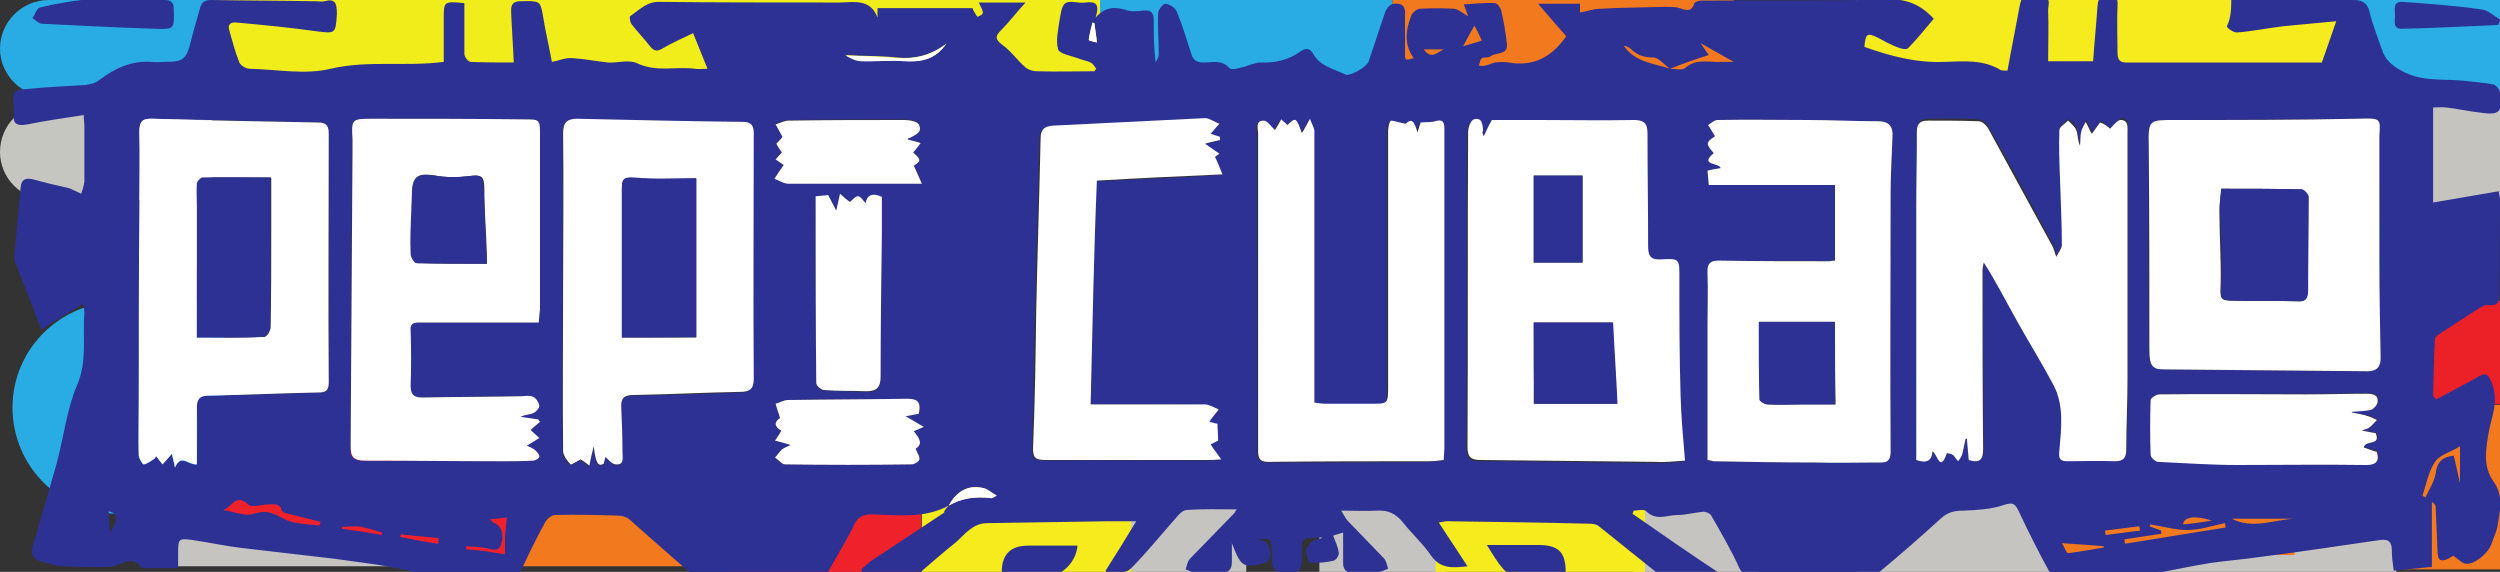<?xml version="1.0" encoding="utf-8"?>
<!-- Generator: Adobe Illustrator 24.1.2, SVG Export Plug-In . SVG Version: 6.00 Build 0)  -->
<svg version="1.1" id="Layer_1" xmlns="http://www.w3.org/2000/svg" xmlns:xlink="http://www.w3.org/1999/xlink" x="0px" y="0px"
	 viewBox="0 0 400 91.5" style="enable-background:new 0 0 400 91.5;" xml:space="preserve">
<rect x="0" y="0" width="400" height="91.5" fill="#333333" stroke="none"/>
<style type="text/css">
	.st0{fill:#F1ED1B;}
	.st1{fill:#29ABE3;}
	.st2{fill:#C5C6BF;}
	.st3{fill:#F2791E;}
	.st4{fill:#F5EB1D;}
	.st5{fill:#C5C4C0;}
	.st6{fill:#EF222C;}
	.st7{fill:#2AAEE4;}
	.st8{fill:#C5C4BE;}
	.st9{fill:#EC2128;}
	.st10{fill:#2D3194;}
	.st11{fill:#FFFFFF;}
</style>
<rect x="33.9" class="st0" width="83.2" height="12.9"/>
<rect x="96.7" class="st0" width="80" height="12.2"/>
<rect x="176" class="st1" width="46.8" height="12.2"/>
<path class="st1" d="M33.9,15.5H7.8C3.5,15.5,0,12,0,7.8v0C0,3.5,3.5,0,7.8,0l26.1,0V15.5z"/>
<path class="st2" d="M33.9,32H7.8C3.5,32,0,28.6,0,24.3v0c0-4.3,3.5-7.8,7.8-7.8h26.1V32z"/>
<path class="st1" d="M35.9,82.2H19C9.6,82.2,2,74.6,2,65.2v0C2,55.9,9.6,48.3,19,48.3h16.9V82.2z"/>
<rect x="222.8" class="st3" width="54.6" height="12.2"/>
<rect x="297" class="st4" width="79.6" height="12.2"/>
<rect x="297" y="77.9" class="st5" width="31.1" height="14"/>
<rect x="261.4" y="77.9" class="st5" width="20.1" height="14"/>
<rect x="179.3" y="77.9" class="st5" width="20.1" height="14"/>
<rect x="26.5" y="76.6" class="st5" width="40.6" height="14"/>
<rect x="81.1" y="76.6" class="st3" width="40.6" height="14"/>
<rect x="117" y="77.9" class="st6" width="30.4" height="14"/>
<rect x="35.7" y="73" transform="matrix(0.986 0.165 -0.165 0.986 13.969 -8.762)" class="st6" width="48.3" height="14"/>
<rect x="211.1" y="77.9" class="st5" width="20.1" height="14"/>
<rect x="229.7" y="77.9" class="st4" width="33.5" height="14"/>
<rect x="147.5" y="77.9" class="st4" width="33.5" height="14"/>
<rect x="345.1" y="85.6" class="st5" width="38.3" height="6.3"/>
<rect x="376.6" class="st7" width="23.4" height="14.8"/>
<rect x="383.4" y="16" class="st8" width="16.6" height="16.6"/>
<rect x="383.4" y="48.1" class="st9" width="16.6" height="16.6"/>
<rect x="383.4" y="64.8" class="st3" width="16.6" height="26.3"/>
<rect x="328.8" y="82.5" class="st3" width="38.3" height="6.3"/>
<g>
	<path class="st10" d="M151.8,80.9c-3.9,2.1-8.1,1.5-12.2,1.4c-1.4,0-2.3,0.3-2.9,1.6c-1.3,2.7-2.9,5.2-4.5,8.1
		c-6.7,0-13.7,0-20.7,0c-0.4,0-0.8-0.2-1.1-0.4c-3.3-2.8-6.5-5.7-9.7-8.5c-0.5-0.4-1.2-0.6-1.8-0.6c-3.4-0.1-6.7-0.2-10.1-0.1
		c-0.5,0-1.3,0.6-1.6,1.2c-1.3,2.4-2.5,4.8-3.6,7.2c-0.4,0.9-0.9,1.3-1.9,1.2c-2.8-0.1-5.7-0.2-8.5,0c-4.6,0.4-8.8-1.1-13.2-1.7
		c-2.2-0.3-4.3-0.6-6.5-0.9c-4.9-0.6-9.7-1.1-14.6-1.7c-2.7-0.3-5.4-0.9-8.1-1.3c-2.2-0.3-2.3-0.2-2.3,2c0,0.8,0,1.7,0,2.5
		c-1.9,0-3.6,0-5.2,0c-0.2,0-0.6,0-0.7-0.1c-1.6-2.2-3.4-0.2-5-0.1c-2.6,0.1-5.2,0-7.9-0.1c-0.6,0-1.2-0.3-1.8-0.4
		c-2.9-0.6-3.3-1.3-2.3-4.1c0-0.1,0.1-0.1,0.1-0.2c1.1-4,2.3-7.9,3.4-11.9c1.1-4.1,1.6-8.5,3.2-12.3c1.7-3.9,0.9-7.8,1.2-11.7
		c0-0.3-0.1-0.7-0.2-1.4c-2.4,1.5-4.6,2.8-6.7,4.1c-1.4-3.6-2.7-7-4-10.3c-0.2-0.4-0.3-1-0.3-1.4c0.3-3.7,0.7-7.3,1-11
		c0.1-1.3,0.8-1.6,2-1.3c1.8,0.5,3.5,0.9,5.3,1.3c0.3,0.1,0.6,0.1,0.9,0.3c0.5,0.2,1,0.5,1.5,0.7c0.2-0.6,0.4-1.2,0.5-1.9
		c0-2.9,0-5.9,0-8.8c0-0.6-0.1-1.2-0.1-1.9c-3.1,0.5-6.1,0.9-9,1.5c-1.6,0.3-2.4,0-2.2-1.7c0-0.3,0-0.6,0-0.9
		C2,14.5,2,14.4,4.8,14.2c2.9-0.3,5.9-0.4,8.8-0.6c0.8-0.1,1.7-0.3,2.3-0.8c2.5-1.9,5.1-3.1,8.3-2.9c0.8,0.1,1.6,0,2.4,0
		c2.6,0,3.2-0.4,3.9-3.1C30.9,5,31.5,3.2,32,1.3C32.3,0.2,32.9,0,33.9,0C39.5,0.1,45,0.1,50.6,0.2c0.4,0,0.9,0.1,1.3,0
		c1.8-0.5,2,0.4,2,2c-0.2,3.2-0.2,3.2-3.3,2.8c-4.2-0.6-8.5-1-12.8-1.4c-1-0.1-1.4,0.4-1.1,1.3c0.5,1.7,0.9,3.4,1.6,5.1
		c0.2,0.5,1.1,1,1.6,1c4.4,0.1,8.9,1,13,0c6-1.4,12-0.3,18.1-1.1c0-2.3,0-4.6,0-6.9c0-2.8,0-2.8,3.3-2.5c0,2.7,0,5.4,0,8.1
		c0,0.5,0.6,1.3,1,1.3c2.2,0.1,4.5,0.1,6.9,0.1c-0.1-2.6-0.3-5.1-0.4-7.5c0-1-0.3-2.2,1.3-2.3c3.3-0.1,3.3,0,3.7,1.9
		c0.4,2.6,1,5.1,1.5,7.8c1.2-0.2,2.2-0.7,3.2-0.6c1.9,0.1,3.9,0.5,5.8,0.7c1.5,0.1,3.3-0.5,4.6,0.1c3.1,1.5,6.2,0.5,9.3,0.9
		c0.5,0.1,1.1,0,2,0c-0.8-2-1.5-3.7-2.3-5.7c-1.6,0.8-3.3,1.5-4.8,2.4c-0.8,0.5-1.4,0.6-2.1-0.3c-1-1.3-2.1-2.4-3-3.6
		c-0.2-0.3-0.3-1.1-0.2-1.2c1.5-1,2.7-2.4,4.8-2.3c8.7,0.1,17.4,0.1,26.1,0.1c1,0,2,0,2.9,0c2.3-0.1,4.7-0.5,5.8,2.4
		c0-0.5,0-1,0-1.5c5.1,0,10.1,0,15.2,0c0.1,0.3,0.4,0.9,0.8,1.4c1.1-0.5,1.1-0.5,0.2-2.3c2.4,0,4.7,0,7.5,0
		c-1.5,1.6-2.6,3.1-3.9,4.4c-1,1-1,1.5,0.2,2.4c1.4,1,2.4,2.5,3.7,3.6c0.5,0.4,1.2,0.6,1.8,0.6c3.1,0.1,6.1,0,9.2,0
		c0.1-0.1,0.2-0.3,0.3-0.4c-0.3-0.4-0.5-0.8-0.9-1c-0.6-0.3-1.4-0.4-2.1-0.7c-1.1-0.4-2.9-0.7-3.1-1.4c-0.4-1.4,0-3,0.2-4.5
		c0.2-1,0.3-2.5,1-2.9c0.8-0.5,2.1,0.1,3.2-0.1c1.6-0.2,2.3,0.2,1.6,2.4c1.6-1.8,3.2-1.7,4.9-1.2c0.8,0.3,1.8,0.2,2.7,0.1
		c1.3-0.2,1.7,0.4,1.7,1.5c0,2.2,0,4.4,0.3,6.8c0.2-0.4,0.5-0.9,0.5-1.3c0-2.2-0.2-4.4-0.1-6.6c0-0.6,0.9-1.6,1.2-1.5
		c0.7,0.1,1.6,0.7,1.8,1.3c0.9,2.2,1.6,4.5,2.3,6.7c0.3,1.1,1,1.4,2,1.4c1.4,0,2.9-0.5,4.1,0.9c0.3,0.3,1.3,0.1,1.9-0.1
		c1-0.2,2.1-0.8,3.1-0.8c2.3,0.1,4.4-0.4,6.3-1.7c0.9-0.7,1.6-0.6,2.1,0.3c1.1,2,3.3,2.4,5.1,3.3c0.8,0.4,3.5-1.2,3.8-2.1
		c0.8-2.5,1.7-5,2.5-7.5c0.4-1.2,1-1.9,2.2-1.7c1.3,0.2,1.1,1.3,1.1,2.2c0,1.9,0,3.8,0,5.7c0,1.2,0,1.2,1.4,0.8
		c-1.6-2.2-1.3-4.5-0.4-6.8c0.2-0.5,0.9-1.1,1.4-1.1c1.8-0.1,3.7-0.1,5.5,0c0.7,0.1,1.3,0.7,2.2,1.2c-0.2-0.6-0.4-1.1-0.7-1.9
		c1.8-0.1,3.4-0.3,5-0.2c0.3,0,0.9,0.7,1,1.2c0.4,1.7,0.7,3.5,0.9,5.3c0.2,1.9-1.7,1.3-2.6,2c-0.3,0.3-1,0.1-1.4,0.3
		c-0.3,0.2-0.3,0.8-0.5,1.2c0.3,0,0.7,0.1,1,0c0.6-0.1,1.1-0.4,1.6-0.5c0.7-0.1,1.5-0.1,2.2,0c4,0.7,6.9-0.9,9.2-4.2
		c-1.4-1.6-2.8-3.2-4.5-5.2c2.5,0,4.5,0,6.7,0c0,0.5,0,1.2,0,1.4c1.2-0.2,2.2-0.6,3.2-0.6c3.5-0.2,7-0.2,10.4-0.3c0.7,0,1.4,0,2,0.1
		c1.1,0.3,2.2,1,2.7-0.7c0.1-0.2,0.7-0.4,1.1-0.4c9.9-0.1,19.9,0.1,29.8-0.2c3-0.1,5.3,0.8,7.4,3.1c-1.3,1.5-2.6,3.2-4.1,4.7
		c-0.3,0.3-1.1,0.1-1.6-0.1c-1.1-0.4-2.2-1-3.3-1.6c-1.7-0.8-1.9-0.6-2.1,1.5c4.2,1.5,8.4,2.6,12.9,2.4c3-0.1,6.1-0.4,8.9,1.3
		c0.2,0.1,0.6,0.1,1.1,0.1c0.6-3.4,1.3-6.8,1.9-10.1c0.4-2,0.5-2,3.5-1.8c1.7,0.1,1.1,1.4,1.1,2.2c0.1,2.7,0,5.4,0,8.2
		c2.5,0,4.8,0,7.2,0c0.2-3,0.5-5.9,0.7-8.8c0.1-1.2,0.4-1.8,1.7-1.8c1.2,0,1.6,0.5,1.5,1.7c-0.1,2.5,0,5,0,7.5
		c0,0.9,0.2,1.6,1.3,1.6c10.5,0,21,0,31.4,0c0.8-2.3,1.5-4.3,2.3-6.6c-3,0.3-5.7,0.5-8.5,0.8c-2.5,0.3-4.9,0.8-7.4,1
		c-0.5,0-1.5-0.6-1.6-1C357,2.8,357,1.2,357,0c6.6,0,13,0,19.4,0c1.4,0,2.3,0.3,2.7,1.8c0.5,2.1,1.3,4.1,2,6.1
		c0.5,1.6,1.5,2.5,3.1,3.4c3.2,1.8,6.5,1.3,9.8,1.6c1.6,0.2,3.3,0.3,4.9,0.6c0.4,0.1,0.9,0.6,1,1c0.6,3.5,0.1,4-3.2,3.5
		c-1.8-0.2-3.5-0.6-5.3-0.8c-0.7-0.1-1.5,0-2.1,0c0,5.1,0,10,0,15.2c3.6-0.6,6.9-1.2,10.5-1.8c0,0.3,0.2,0.8,0.2,1.4
		c0,5-0.1,10.1-0.1,15.1c0,1.2-0.2,1.9-1.7,1.7c-0.5-0.1-1,0.2-1.5,0.5c-2.1,1.3-4.1,2.7-6.2,4c-0.3,0.2-0.9,0.6-0.9,0.9
		c-0.2,3-0.2,6.1-0.3,9.1c0,0.1,0.2,0.3,0.5,0.6c2.2-1.2,4.4-2.3,6.5-3.5c1.2-0.7,1.7-0.9,2.4,0.9c1.2,3.1-0.2,5.7-0.6,8.4
		c-0.4,2.6-0.8,5,0.9,7.4c1.6,2.2,1,4.7,0.6,7.1c-0.2,1-0.7,2-1,2.9c-0.5,1.4-2.6,3.2-4,3.1c-0.6,0-1.2-0.7-2.1-1.3
		c0,0-0.3,0.2-0.6,0.4c-1.4,0.7-1.9,0.4-1.9-1.2c-0.1-2.3-0.2-4.6-0.3-7c0-0.3-0.2-0.5-0.6-0.8c0,3.4,0,6.9,0,10.4
		c-2,0.2-3.8,0.4-6.1,0.6c-0.1-0.8-0.3-1.9-0.3-3.1c0-1.4-0.4-2-1.9-1.8c-6.3,0.9-12.7,1.9-19.1,2.7c-2.7,0.4-5.5,0.6-8.2,1
		c-3.1,0.5-6.1,1.2-9.2,1.7c-2.5,0.3-5.1,0.4-7.7,0.5c-2.4,0.1-4.8,0.1-7.2,0c-0.6,0-1.3-0.5-1.6-1c-1.7-3.1-3.3-6.3-4.8-9.5
		c-0.6-1.2-0.9-1.5-2.4-1c-2,0.7-4.3,0.8-6.4,0.9c-1.4,0-2.5,0.2-3.6,1.2c-3.3,3-6.6,5.9-10,8.7c-0.5,0.4-1.4,0.6-2,0.6
		c-6,0-12,0-18,0c-1,0-1.7-0.1-2.3-1.3c-1.3-2.9-2.9-5.6-4.5-8.4c-0.2-0.4-1-0.7-1.4-0.6c-1.3,0.1-2.7,0.5-4,0.5c-1.7,0-3.4,1-5-0.6
		c-0.4-0.4-1.3-0.1-2-0.1c-0.1,0.2-0.1,0.3-0.2,0.5c4.6,3.2,9.2,6.4,13.9,9.5c-0.1,0.2-0.2,0.3-0.3,0.5c-2.8,0-5.6,0.1-8.4-0.1
		c-0.7,0-1.5-0.6-2.1-1.1c-2.9-2.3-5.7-4.6-8.6-6.9c-0.3-0.2-0.8-0.3-1.2-0.3c-7.7-0.2-15.3-0.3-23-0.4c-0.3,0-0.6,0.1-1.3,0.2
		c1.6,2.4,3,4.6,4.6,7c-2.5,0.3-4.4,0.4-5.9-1.8c-1.3-1.9-3.1-3.5-4.5-5.3c-1.1-1.3-2.3-1.9-4-1.8c-1.8,0.1-3.5,0-5.8,0
		c0.5,0.8,0.7,1.3,1.1,1.7c1.9,2,3.8,3.9,5.7,5.9c0.4,0.4,0.5,1.1,0.7,1.7c-0.5,0.2-1.1,0.5-1.6,0.5c-1.3,0.1-2.7,0-4,0.1
		c-1.1,0.1-1.6-0.5-1.6-1.5c0-1.5,0-3.1,0-4.9c-0.7,0.2-1.2,0.4-1.6,0.5c0.4,1,0.8,1.9,0.9,2.7c0.1,0.4-0.4,1.2-0.8,1.3
		c-1.2,0.3-2.5,0.4-3.8,0.3c-0.3,0-0.6-1.2-0.6-1.9c0.1-0.6,0.6-1.2,1.1-1.6c0.3-0.3,1-0.1,1.5-0.5c-0.2,0-0.5,0-0.7,0
		c-2.7,0.1-2.7,0.1-2.6,2.8c0,2.7-0.2,2.8-2.8,2.8c-1.4,0-2-0.6-2-2c0-0.4,0-0.9,0-1.3c-0.1-2.2-0.1-2.2-2.6-2
		c1.7,0,2.4,0.9,2.3,2.5c-0.1,1.5-1.3,1.4-2.3,1.6c-2.1,0.3-2.5-0.1-3.8-3.5c0,1,0,2,0,3c0,1.2-0.5,1.8-1.8,1.7
		c-1.3-0.1-2.7,0.1-4,0c-0.5,0-1.1-0.3-1.6-0.5c0.2-0.6,0.3-1.3,0.7-1.7c2.3-2.4,4.7-4.8,7-7.2c0.2-0.2,0.3-0.5,0.5-0.7
		c-2.7,0-5.4-0.1-8,0.1c-0.6,0-1.2,0.6-1.6,1.1c-2.5,2.8-4.8,5.7-7.4,8.3c-0.8,0.8-2.5,0.6-3.7,0.9c-0.1-0.2-0.2-0.4-0.3-0.6
		c1.6-2.5,3.2-5.1,4.9-7.9c-1.8,0-3.1,0-4.5,0c-6.4,0.1-12.9,0.2-19.3,0.3c-2.4,0-3.6,1.8-5.1,3.1c-1.9,1.5-3.8,3.2-5.7,4.8
		c-0.1,0.1-0.2,0.1-0.3,0.1c-3,0-5.9,0-8.9,0c-0.1-0.2-0.1-0.4-0.2-0.6c0.5-0.4,1-0.9,1.5-1.3c3.9-2.6,7.9-5.2,11.8-7.8
		C150.9,82,151.3,81.4,151.8,80.9c2.1-1.3,4.4-1.5,6.7-1.2c0.1,0,0.3-0.1,0.9-0.4c-0.9-0.5-1.4-1-2.1-1.2
		C154.8,77.5,153,78.7,151.8,80.9z M267.2,11c-0.9-0.6-1.8-1.8-2.7-1.8c-1.5,0-2.6-0.4-3.6-1.4c-0.3-0.3-0.7-0.4-1.1-0.5
		C261.6,10,264.6,10.1,267.2,11c0.8,0,1.9,0.3,2.4-0.1c1.8-1.6,3.8-0.9,5.7-1c0.6,0,1.1,0,2.1,0c-2-1.1-3.5-2-5.3-3
		c0.6,0.9,1,1.5,1.3,1.9C271.2,9.5,269.2,10.2,267.2,11z M237.4,21.8c-0.2-0.4-0.3-0.6-0.3-0.7c-0.1-1-0.1-2.2-1.5-1.8
		c-0.5,0.1-0.9,1.3-0.9,2c0,16.8,0,33.6-0.1,50.4c0,1.6,0.5,2.1,2.1,2.1c9.4,0,18.8,0.2,28.1,0.3c1.5,0,2.9-0.1,4.6-0.2
		c-0.3-3.5-0.6-6.9-0.7-10.2c-0.2-6.3-0.2-12.6-0.2-19c0-3.1,0.1-3.2-2.9-3c-1.8,0.1-2.1-0.6-2.1-2.2c0-6-0.1-12-0.1-18
		c0-1.6-0.5-2.1-2.2-2.1c-5,0.1-10.1,0-15.1,0c-2.5,0-5,0-7.6,0C238.2,20,237.9,20.8,237.4,21.8z M337.6,20.6
		c-0.3-0.3-0.9-0.8-1.5-1.3c-0.4,0.6-0.9,1.2-1.3,1.8c-0.1-0.1-0.1-0.2-0.2-0.3c-0.3-0.5-0.5-1-0.8-1.6c-0.3,0.5-0.6,1-0.7,1.6
		c-0.2,0.7-0.1,1.5-0.2,2.2c-0.5-0.9-0.4-1.8-0.6-2.5c-0.2-0.6-0.9-1-1.3-1.5c-0.5,0.5-1.4,1-1.4,1.5c-0.1,2.6,0.1,5.2,0.1,7.8
		c0.1,3.5,0.3,7.1,0.3,10.6c0,0.5-0.5,1-0.9,1.9c-0.3-0.9-0.3-1.2-0.5-1.5c-3.4-6.3-6.7-12.5-10.2-18.7c-0.3-0.6-1.1-1.4-1.7-1.5
		c-2.7-0.2-5.4-0.1-8.1-0.1c-1.2,0-1.8,0.4-1.8,1.7c0,4.2-0.1,8.5-0.1,12.7c0,11.2,0,22.3,0,33.5c0,2.2,0,4.4,0,6.4
		c1.7,0.7,2.5,0.2,2.6-1.4c0.8,0.6,1.3,3.5,2.3,0.3c0,0,0.7,0.1,1,0.3c0.3,0.2,0.5,0.6,0.8,1c0.2-0.4,0.5-0.8,0.7-1.3
		c0.2-0.7,0.3-1.5,0.5-2.3c0.1,0,0.1,0,0.2,0c0.1,1.2,0.2,2.3,0.3,3.4c2,0.6,2.3-0.2,2.3-1.8c-0.1-9.5-0.1-19-0.1-28.5
		c0-0.4,0.1-0.9,0.2-1.3c2,3.1,3.7,6.4,5.4,9.5c1.8,3.3,3.9,6.6,5.7,10c1.8,3.4,1.3,7,1,10.6c-0.1,1-0.1,1.7,1.2,1.7
		c2.6,0,5.2,0,7.7,0c1.4,0,1.8-0.6,1.8-1.9c0-3.7,0.2-7.5,0.2-11.2c0-13.1,0-26.2,0-39.4c0-0.9,0.2-2.1-1.1-2.1
		C338.8,19.2,338.3,20,337.6,20.6z M380.7,21.7c0.2-2.9,0.2-2.8-3.8-2.7c-9.6,0.1-19.3,0.2-28.9,0.2c-4.2,0-4.3,0-4.3,4.3
		c0,0.1,0,0.1,0,0.2c0,10.7,0,21.4,0.1,32.2c0,2.4,0.4,3.1,2.2,3.2c10.9,0.1,21.8,0.2,32.7,0.3c1.4,0,2.2-0.5,2.1-2.1
		c-0.1-5.3-0.1-10.7-0.2-16C380.7,35.1,380.7,29,380.7,21.7z M86.2,51.6c0-0.9,0.1-1.5,0.1-2.1c0-9.3,0-18.5,0-27.8
		c0-2.6,0-2.6-2.5-2.6C75.6,19,67.5,19,59.3,19c-3.1,0-3.1,0.1-3,3.3c0,0.6,0,1.2,0,1.8c-0.1,15.8-0.1,31.5-0.3,47.3
		c0,1.7,0.5,2.3,2.3,2.3c7.3,0,14.6,0.1,21.9,0.1c1.7,0,3.3,0,5-0.1c0.4,0,0.9-0.4,1-0.7c0.1-0.3-0.4-0.8-0.7-1
		c-0.3-0.3-0.8-0.4-1.3-0.7c0.8-0.5,1.4-0.9,2-1.2c-0.5-0.5-1-0.9-1.4-1.3c0.4-0.4,1-0.8,1.5-1.3c-0.1-0.1-0.2-0.3-0.3-0.4
		c-0.9-0.1-1.9-0.3-2.8-0.4c0.7-0.4,1.4-0.3,2-0.6c0.4-0.2,1-0.8,1-1.2c0-0.5-0.5-1.2-1-1.4c-0.6-0.2-1.3-0.1-2-0.1
		c-5.3,0-10.6,0.1-15.8,0.2c-1.4,0-1.8-0.5-1.8-1.9c0.1-2.9,0-5.9,0-8.8c0-1.1,0.5-1.3,1.4-1.3c3.3,0,6.6,0,9.9,0
		C80,51.6,83,51.6,86.2,51.6z M273.2,73.6c0.5,0.1,0.7,0.2,0.9,0.2c5.5,0.1,10.9,0.2,16.4,0.2c3.2,0,6.5,0,9.7,0
		c1.1,0,2.3,0.1,2.3-1.7c-0.1-13.9-0.1-27.7,0-41.6c0-2.9,0.3-5.9,0.3-8.8c0-1.5-0.4-2.5-2.3-2.5c-3.7,0.1-7.5-0.1-11.2-0.2
		c-4.8,0-9.7-0.1-14.5,0c-0.5,0-1,0.5-1.5,0.8c0.4,0.6,0.7,1.2,1.1,1.8c-1.4,0.9-1.4,1.1-0.2,2.7c-2.4,2,0.9,1.5,1.1,2.4
		c-0.7,0.1-1.3,0.3-2.1,0.4c0.1,0.8,0.1,1.4,0.2,2.3c6.9,0,13.5,0,20.2,0c0,4.1,0,8.1,0,12.1c-0.4,0-0.7,0.1-1,0.1
		c-5.8,0-11.5,0-17.3-0.1c-1.6,0-2.1,0.5-2.1,2.1c0.1,2.8,0,5.5,0,8.3C273.2,59.2,273.2,66.3,273.2,73.6z M96.9,73.1
		c0.6,0.5,1.1,1.2,1.6,1.3c1.3,0.1,1-1.1,1-1.9c0-2.4-0.1-4.8-0.2-7.2c-0.1-1.4,0.4-1.9,1.9-2c5.7-0.1,11.4-0.3,17.1-0.5
		c1.5,0,2.2-0.4,2.2-2.1c0-13.1,0-26.2,0-39.3c0-1.2-0.5-1.8-1.7-1.8c-8.8-0.2-17.6-0.4-26.5-0.5c-1.5,0-2.3,0.5-2.3,2.3
		c0.1,8.1,0,16.2,0,24.3c0,8.9,0,17.8,0,26.7c0,0.7,0.6,1.5,1.2,2c0.1,0.1,1-0.5,1.6-0.8c0.3,0.2,0.8,0.6,1.4,1
		c0.3-1.1,0.5-2,0.7-3.1c0.4,2.7,0.7,3.3,1.6,2.8C96.7,73.8,96.8,73.3,96.9,73.1z M31.5,74.3c0-3.1,0.1-6.1,0-9.1
		c-0.1-1.5,0.4-1.9,1.9-1.9c5.8-0.1,11.6-0.3,17.5-0.5c1.2,0,1.7-0.2,1.7-1.6c0-13.2,0-26.5,0-39.7c0-1.2-0.2-1.9-1.7-1.9
		C42,19.4,33.2,19.2,24.4,19c-1.7,0-2.1,0.5-2.1,2.1c0.1,4,0,8,0,11.9c0,10.5,0,21.1-0.1,31.6c0,2.8,0,5.5,0,8.3
		c0,0.5,0.6,1.4,0.8,1.4c0.6-0.1,1.1-0.5,1.7-0.9c0.1-0.1,0.2-0.3,0.3-0.4c0.4,0.5,0.7,0.9,1,1.3c0.5-0.6,1-1.1,1.5-1.7
		c0.1,0.6,0.2,1.1,0.5,2.2C29,72.6,30.1,74.5,31.5,74.3z M224.9,19.8c-1-0.2-1.8-0.5-2.5-0.4c-0.3,0-0.5,1.1-0.5,1.7
		c0,4.9,0,9.8,0,14.7c0,8.8,0,17.5,0,26.3c0,2.6-0.1,2.6-2.6,2.6c-2.5,0-4.9,0-7.4,0c-0.6,0-1.2-0.1-1.8-0.2c0-0.5,0-0.8,0-1.1
		c0-14.1,0-28.2,0-42.3c0-0.7-0.4-1.4-0.7-2c-0.3,0.6-0.7,1.2-1,1.8c-0.1,0.1-0.2,0.3-0.3,0.5c-0.8-2.5-1-2.6-2.3-1.3
		c-0.3-0.3-0.7-0.6-1-0.9c-0.4,0.7-0.9,1.4-1,1.7c-0.6-0.5-1.2-1.5-1.8-1.5c-1.4,0-0.9,1.3-0.9,2.1c0,5.6,0,11.3,0,16.9
		c0,11.3,0.1,22.6,0,33.9c0,1.4,0.5,1.7,1.7,1.7c8.6,0,17.2,0,25.7-0.1c0.8,0,1.5-0.1,2.3-0.2c0-0.8,0.1-1.3,0.1-1.8
		c0-13.6,0-27.1,0-40.7c0-3.5,0-7,0-10.5c0-1.1-0.2-1.7-1.5-1.2c-0.6,0.2-1.3,0.1-2.3,0.2c-0.1,0.3-0.3,0.9-0.5,1.6
		C226.1,19.1,225.8,19,224.9,19.8z M174.5,64.7c0.3-12.1,0.5-24,0.8-35.7c6.8-0.3,13.2-0.6,20.1-1c-0.5-1.2-0.9-2-1.2-2.8
		c0.1-0.1,0.4-0.3,0.7-0.5c-0.7-0.5-1.5-1-2.3-1.6c0.9-0.2,1.7-0.4,2.4-0.6c0-0.2,0-0.3,0-0.5c-0.6-0.2-1.2-0.4-1.5-0.5
		c0.4-0.5,0.9-1.1,1.4-1.6c-0.8-0.3-1.5-0.9-2.3-0.9c-8.1,0.3-16.2,0.8-24.3,1.2c-1.4,0.1-1.9,0.5-2,2c-0.2,9.1-0.5,18.3-0.7,27.4
		c-0.2,7.3-0.2,14.6-0.5,21.9c-0.1,1.8,0.4,2.2,2,2.2c8.6-0.1,17.3,0,25.9,0c0.5,0,1.1-0.1,2.2-0.1c-0.7-1-1.2-1.7-1.7-2.4
		c0.3-0.2,0.8-0.4,1.2-0.6c0-1-0.1-1.8-0.1-2.7c-0.6-0.1-1.2-0.3-1.3-0.3c0.5-0.6,1-1.3,1.5-2c-0.8-0.3-1.5-0.7-2.3-0.8
		C186.8,64.7,180.9,64.7,174.5,64.7z M376.3,66c0-0.1,0-0.1,0-0.2c1-0.1,2.1,0,3.1-0.3c0.5-0.1,1.1-0.8,1.1-1.2
		c0.2-1.3-0.8-1.4-1.8-1.4c-3.2,0-6.5,0.1-9.7,0.1c-7.8,0-15.6,0-23.4,0c-0.5,0-1.4,0.6-1.4,0.9c-0.1,2.9-0.1,5.9,0,8.8
		c0,0.4,0.7,1.1,1.2,1.1c4.2,0.2,8.4,0.5,12.7,0.5c6.9,0.1,13.7,0,20.6,0c1.7,0,2.1-0.7,1.7-2.1c-0.7-0.2-1.4-0.5-2.1-0.7
		c0.3-1.3,2.9-0.2,1.9-2.3c-0.6-0.1-1.2-0.2-2.2-0.4c0.7-0.3,1-0.3,1.2-0.5c0.4-0.4,0.8-0.8,1.2-1.2c-0.5-0.2-0.9-0.5-1.4-0.6
		C378,66.3,377.1,66.1,376.3,66z M130.5,31.4c0,10.2,0,20.1,0.1,30c0,0.4,0.8,1.1,1.2,1.1c2.3,0.1,4.5,0.1,6.8,0.2
		c1.7,0.1,2.3-0.6,2.3-2.4c0-7.7,0.1-15.3,0.2-23c0-1.9,0-3.9,0-5.7c-1.6-0.7-2.4-0.3-2.6,1c-0.4-0.4-0.8-1.1-1.2-1.1
		c-0.4,0-0.9,0.6-1.3,0.9c-0.4-0.4-0.9-0.8-1.6-1.3c-0.2,1-0.4,1.6-0.6,2.7c-0.6-1.1-0.9-1.7-1.3-2.5
		C131.9,31.3,131.3,31.4,130.5,31.4z M147,66.2c0.5-1.8-0.1-2.4-1.8-2.4c-6.4,0.1-12.8,0.1-19.1,0.2c-0.7,0-1.3,0.4-2,0.6
		c0.2,0.7,0.4,1.4,0.7,2.3c-1,0.6-0.9,1.4,0.2,2c-0.4,0.6-0.7,1.1-1,1.6c0.8,0.2,1.4,0.4,2.5,0.7c-0.7,0.4-1.1,0.5-1.4,0.7
		c-0.4,0.4-0.8,0.9-1.1,1.3c0.5,0.4,1,1.1,1.6,1.1c6.7,0.1,13.5,0,20.2,0c0.5,0,1.2-0.5,1.3-0.8c0.1-0.5-0.3-1.1-0.6-1.7
		c1.3-0.9,0.4-1.8-0.3-2.8c0.5-0.2,0.9-0.4,1.6-0.7c-1.3-0.7-1.9-1.1-2.9-1.7C145.9,66.3,146.4,66.3,147,66.2z M145.2,22.3
		c0.1-0.1,0.2-0.3,0.3-0.3c0.9-0.5,2.2-0.9,1.5-2.2c-0.3-0.5-1.5-0.7-2.3-0.7c-6.2,0-12.4,0-18.5,0.1c-0.7,0-1.4,0.4-2.1,0.6
		c0.3,0.7,0.7,1.3,1.1,2c-0.2,0.3-0.6,0.7-1,1.1c0.3,0.5,0.6,1,0.9,1.4c-0.4,0.4-0.7,0.7-1,1.1c0.6,0.5,1.2,0.8,1.3,0.9
		c-0.6,0.9-1,1.6-1.5,2.2c0.8,0.3,1.5,0.8,2.3,0.8c3.2,0.1,6.4,0,9.6,0c3.7,0,7.4,0,11.7,0c-0.5-1.3-0.9-2.1-1.3-2.9
		c1.2-0.8,1.2-1-0.1-2.1c0.4-0.5,0.7-0.9,1.2-1.5C146.5,22.7,145.8,22.5,145.2,22.3z M51.1,84.1c0.1-0.2,0.1-0.4,0.2-0.6
		c-1.6-0.4-3.2-0.8-4.8-1.2c-0.5-0.1-1.3-0.3-1.4-0.6c-0.3-1.2-1.2-1-2.1-1c-1.1,0-2.7,0.6-3.3,0c-2-1.8-2.5,0.4-4,0.9
		c1.9,0.3,3.6,1.1,4.9,0.6c1.9-0.6,3-0.2,4.6,0.7C46.9,83.9,49.1,83.8,51.1,84.1z M339.9,86.3c0,0.2,0.1,0.5,0.1,0.7
		c5.4-0.9,10.7-1.7,16.1-2.6c0-0.2-0.1-0.5-0.1-0.7c-2,0.4-4,1.1-6,1.1c-2,0-4-0.6-6-0.9c0,0.1,0,0.2-0.1,0.3
		c0.6,0.2,1.3,0.5,1.9,0.7c0,0.2,0,0.3,0,0.5C343.9,85.7,341.9,86,339.9,86.3z M151.4,7c-2.4,1.8-4.9,2.5-7.9,2.2
		c-2.7-0.3-5.5-0.2-8.2-0.4c0.7,0.5,1.6,0.9,2.5,0.9c2.3,0.1,4.5-0.1,6.8,0C147.4,10,149.7,9.5,151.4,7z M387.6,79.3
		c0.2,0.1,0.3,0.2,0.5,0.3c0.5-1.3,1.4-2.5,1.6-3.8c0.2-1.9,1.1-2.7,2.9-2.9c0.4,1.6,0.7,3.2,1,4.4c0-1.5,0-3.4,0-5.9
		c-1.6,1-3.3,1.4-4,2.5C388.6,75.4,388.2,77.4,387.6,79.3z M80.8,88.7c0-1.1,0-2,0-2.9c0.1-0.9,0.2-1.9,0.3-3
		c-0.9,0.1-1.7,0.2-2.7,0.3c0.3,0.3,0.4,0.4,0.5,0.5c1.3,0.5,1.8,1.7,1.3,3.4c-0.4,1.4-1.4,0.9-2.4,0.7c-1-0.2-2.1-0.2-3.2-0.3
		c0,0.2,0,0.3,0,0.5C76.6,88,78.6,88.3,80.8,88.7z M357.1,83c3.3,1.7,6.6,0.2,9.9,0C363.7,83,360.4,83,357.1,83z M329.9,86.9
		c0.4,0.6,0.7,1.6,1,1.6c1.9-0.2,3.8-0.6,5.7-0.9c0-0.1,0-0.2,0-0.2C334.5,87.2,332.5,87.1,329.9,86.9z M70.1,87
		c0-0.3,0.1-0.6,0.1-0.9c-2-0.2-4.1-0.4-6.1-0.6c0,0.1,0,0.3-0.1,0.4C66,86.3,68,86.7,70.1,87z M237.1,6.5c-0.4-0.9-0.8-1.7-1.2-2.4
		c-0.7,1.2-1.2,2.2-1.8,3.3C235,7.1,235.9,6.9,237.1,6.5z M342.4,84.9c0-0.2-0.1-0.5-0.1-0.7c-1.8,0.2-3.7,0.5-5.5,0.7
		c0,0.2,0.1,0.5,0.1,0.7C338.7,85.4,340.5,85.1,342.4,84.9z M353.9,83.3c-2.7-0.9-4.5-0.6-4.6,0.6C350.6,83.8,352,83.6,353.9,83.3z
		 M61.1,85.6c0-0.1,0-0.2,0-0.4c-1.1-0.3-2.2-0.7-3.3-0.9c-1-0.2-2.1,0-3.1,0c0,0.1,0,0.2,0,0.3C56.9,84.9,59,85.2,61.1,85.6z
		 M17.6,85.2c1.4-2.2,1.3-3-0.2-3.4C17.4,83,17.5,84.1,17.6,85.2z M175.1,3.7c-0.1,0-0.2-0.1-0.3-0.1c-0.2,0.9-0.5,1.8-0.6,2.8
		c0,0.1,0.9,0.3,1.3,0.4C175.4,5.6,175.2,4.7,175.1,3.7z M231.5,7.9c-1.1,0-2.3,0-3.7,0C229.3,10,230.4,7.6,231.5,7.9z"/>
	<path class="st10" d="M19.5,0c2.3,0,4.5,0,6.8,0c1.1,0,1.5,0.4,1.5,1.5c0.1,3.2,0.1,3.2-3.1,3.1c-6-0.2-12-0.5-18-0.8
		c-0.5,0-1-0.6-1.5-0.9c0.4-0.6,0.7-1.6,1.2-1.7c2.4-0.6,4.9-1,7.4-1.3C15.7-0.1,17.6,0,19.5,0C19.5,0,19.5,0,19.5,0z"/>
	<path class="st10" d="M399.7,4c-5.1,0.2-10.2,0.5-15.3,0.6c-1.6,0.1-1.2-1.2-1.2-2.1c0-0.9-0.4-2.3,1.2-2.2
		c4.2,0.3,8.4,0.6,12.6,1.2c1.1,0.1,2.1,1.1,3.1,1.7C399.9,3.5,399.8,3.8,399.7,4z"/>
	<path class="st10" d="M172.4,87.3c-0.2,2.6-2.5,4.9-4.8,4.9c-2.4,0-4.8,0-7.2,0c0,0-0.1-0.1-0.1-0.1c-0.2-3.2,1.2-4.8,4.2-4.8
		C167.2,87.3,169.8,87.3,172.4,87.3z"/>
	<path class="st10" d="M250.5,91.9c-2.9,0-5.6,0.1-8.3,0c-0.6,0-1.3-0.4-1.7-0.9c-0.9-1-1.6-2.2-2.6-3.8c2,0,3.5,0,4.9,0
		c1.2,0,2.4,0,3.7,0C249.5,87.3,250.6,88.5,250.5,91.9z"/>
	<path class="st11" d="M237.4,21.8c0.5-1,0.8-1.8,1.3-2.6c2.5,0,5,0,7.6,0c5,0,10.1,0.1,15.1,0c1.6,0,2.2,0.5,2.2,2.1
		c0,6,0.1,12,0.1,18c0,1.6,0.3,2.3,2.1,2.2c3-0.2,2.9,0,2.9,3c0,6.3,0,12.6,0.2,19c0.1,3.3,0.4,6.7,0.7,10.2
		c-1.7,0.1-3.2,0.3-4.6,0.2c-9.4-0.1-18.8-0.2-28.1-0.3c-1.6,0-2.1-0.5-2.1-2.1c0.1-16.8,0-33.6,0.1-50.4c0-0.7,0.4-1.8,0.9-2
		c1.4-0.4,1.4,0.9,1.5,1.8C237.1,21.2,237.2,21.3,237.4,21.8z M245.4,51.6c0,4.4,0,8.7,0,13c4.5,0,8.8,0,13.3,0
		c-0.2-4.4-0.5-8.7-0.7-13C253.7,51.6,249.6,51.6,245.4,51.6z M245.4,28.1c0,4.7,0,9.3,0,13.9c2.7,0,5.2,0,7.8,0c0-4.7,0-9.3,0-13.9
		C250.5,28.1,248.1,28.1,245.4,28.1z"/>
	<path class="st11" d="M337.6,20.6c0.6-0.6,1.2-1.4,1.7-1.4c1.3,0,1.1,1.2,1.1,2.1c0,13.1,0,26.2,0,39.4c0,3.7-0.2,7.5-0.2,11.2
		c0,1.3-0.4,1.9-1.8,1.9c-2.6-0.1-5.2,0-7.7,0c-1.3,0-1.3-0.7-1.2-1.7c0.3-3.6,0.8-7.3-1-10.6c-1.8-3.4-3.8-6.6-5.7-10
		c-1.8-3.2-3.4-6.4-5.4-9.5c-0.1,0.4-0.2,0.9-0.2,1.3c0,9.5,0,19,0.1,28.5c0,1.6-0.4,2.4-2.3,1.8c-0.1-1.1-0.2-2.2-0.3-3.4
		c-0.1,0-0.1,0-0.2,0c-0.2,0.8-0.3,1.5-0.5,2.3c-0.1,0.5-0.4,0.9-0.7,1.3c-0.3-0.3-0.5-0.7-0.8-1c-0.3-0.2-1-0.3-1-0.3
		c-1.1,3.2-1.5,0.2-2.3-0.3c-0.1,1.5-0.9,2-2.6,1.4c0-2,0-4.2,0-6.4c0-11.2,0-22.3,0-33.5c0-4.2,0.1-8.5,0.1-12.7
		c0-1.3,0.6-1.7,1.8-1.7c2.7,0,5.4,0,8.1,0.1c0.6,0,1.4,0.8,1.7,1.5c3.4,6.2,6.8,12.5,10.2,18.7c0.1,0.3,0.2,0.6,0.5,1.5
		c0.5-0.9,0.9-1.4,0.9-1.9c0-3.5-0.2-7.1-0.3-10.6c-0.1-2.6-0.2-5.2-0.1-7.8c0-0.5,0.9-1,1.4-1.5c0.5,0.5,1.1,1,1.3,1.5
		c0.3,0.8,0.2,1.7,0.6,2.5c0.1-0.7,0-1.5,0.2-2.2c0.1-0.6,0.5-1.1,0.7-1.6c0.3,0.5,0.5,1,0.8,1.6c0.1,0.1,0.1,0.2,0.2,0.3
		c0.4-0.6,0.9-1.2,1.3-1.8C336.7,19.8,337.3,20.3,337.6,20.6z"/>
	<path class="st11" d="M380.7,21.7c0,7.3,0,13.4,0,19.6c0,5.3,0.1,10.7,0.2,16c0,1.5-0.7,2.1-2.1,2.1c-10.9-0.1-21.8-0.2-32.7-0.3
		c-1.8,0-2.2-0.7-2.2-3.2c0-10.7,0-21.4-0.1-32.2c0-0.1,0-0.1,0-0.2c-0.1-4.4,0-4.3,4.3-4.3c9.6,0,19.3,0,28.9-0.2
		C380.9,18.9,380.9,18.8,380.7,21.7z M355.4,30.2c-0.1,1.3-0.3,2.4-0.3,3.5c0,4,0.3,7.9,0.2,11.9c-0.1,2.1-0.1,2.5,1.9,2.5
		c3.4,0.1,6.9,0,10.3,0.1c1.5,0.1,1.7-0.5,1.7-1.8c0-5,0.1-9.9,0.1-14.9c0-0.4-0.7-1.1-1.1-1.2C364.1,30.2,359.8,30.2,355.4,30.2z"
		/>
	<path class="st11" d="M86.2,51.6c-3.2,0-6.2,0-9.2,0c-3.3,0-6.6,0-9.9,0c-1,0-1.5,0.2-1.4,1.3c0.1,2.9,0.1,5.9,0,8.8
		c0,1.3,0.4,1.9,1.8,1.9c5.3-0.1,10.5-0.1,15.8-0.2c0.7,0,1.4-0.2,2,0.1c0.5,0.2,0.9,0.9,1,1.4c0,0.4-0.5,1-1,1.2
		c-0.6,0.3-1.3,0.2-2,0.6c0.9,0.1,1.9,0.3,2.8,0.4c0.1,0.1,0.2,0.3,0.3,0.4c-0.6,0.5-1.1,0.9-1.5,1.3c0.4,0.4,0.9,0.8,1.4,1.3
		c-0.6,0.3-1.1,0.7-2,1.2c0.5,0.2,0.9,0.4,1.3,0.7c0.3,0.3,0.7,0.7,0.7,1c0,0.3-0.6,0.7-1,0.7c-1.6,0.1-3.3,0.1-5,0.1
		c-7.3,0-14.6-0.1-21.9-0.1c-1.8,0-2.3-0.6-2.3-2.3c0.1-15.8,0.2-31.5,0.3-47.3c0-0.6,0-1.2,0-1.8c-0.2-3.2-0.1-3.3,3-3.3
		c8.2,0,16.3,0,24.5,0.1c2.5,0,2.5,0,2.5,2.6c0,9.3,0,18.5,0,27.8C86.3,50.1,86.3,50.7,86.2,51.6z M77.9,42.2c0-0.7,0-1.1,0-1.5
		c-0.1-3.4-0.4-6.8-0.4-10.3c0-2.3-0.4-2.5-2.6-2.2c-1.7,0.2-3.5,0.2-5.2-0.1c-2.9-0.5-3.8,0.1-3.7,3c0,1-0.1,2-0.1,2.9
		c0,2.2-0.1,4.4-0.1,6.6c0,0.5,0.6,1.5,0.9,1.5C70.3,42.2,74,42.2,77.9,42.2z"/>
	<path class="st11" d="M273.2,73.6c0-7.3,0-14.4,0-21.5c0-2.8,0.1-5.5,0-8.3c-0.1-1.6,0.4-2.2,2.1-2.1c5.8,0.1,11.5,0.1,17.3,0.1
		c0.3,0,0.6-0.1,1-0.1c0-4,0-8,0-12.1c-6.6,0-13.3,0-20.2,0c-0.1-0.8-0.1-1.5-0.2-2.3c0.8-0.2,1.4-0.3,2.1-0.4
		c-0.2-0.9-3.5-0.4-1.1-2.4c-1.3-1.5-1.3-1.7,0.2-2.7c-0.4-0.6-0.7-1.2-1.1-1.8c0.5-0.3,1-0.8,1.5-0.8c4.8-0.1,9.7,0,14.5,0
		c3.7,0,7.5,0.2,11.2,0.2c1.9,0,2.4,1,2.3,2.5c-0.1,2.9-0.3,5.9-0.3,8.8c0,13.9-0.1,27.7,0,41.6c0,1.9-1.1,1.7-2.3,1.7
		c-3.2,0-6.5,0.1-9.7,0c-5.5,0-10.9-0.1-16.4-0.2C273.9,73.7,273.7,73.7,273.2,73.6z M293.6,51.5c-4.2,0-8.2,0-12.1,0
		c0,4.2,0,8.3,0.1,12.4c0,0.3,0.8,0.8,1.3,0.8c1.8,0.1,3.7,0,5.5,0c1.7,0,3.5,0,5.3,0C293.6,60.2,293.6,55.9,293.6,51.5z"/>
	<path class="st11" d="M96.9,73.1c-0.1,0.2-0.2,0.7-0.3,1.1c-0.9,0.5-1.3-0.1-1.6-2.8c-0.3,1.1-0.5,2-0.7,3.1
		c-0.6-0.5-1.1-0.8-1.4-1c-0.6,0.3-1.5,0.9-1.6,0.8c-0.5-0.5-1.1-1.3-1.2-2c-0.1-8.9,0-17.8,0-26.7c0-8.1,0.1-16.2,0-24.3
		c0-1.8,0.7-2.3,2.3-2.3c8.8,0.2,17.6,0.4,26.5,0.5c1.3,0,1.7,0.6,1.7,1.8c0,13.1-0.1,26.2,0,39.3c0,1.7-0.7,2.1-2.2,2.1
		c-5.7,0.1-11.4,0.4-17.1,0.5c-1.5,0-2,0.6-1.9,2c0.1,2.4,0.2,4.8,0.2,7.2c0,0.8,0.3,2-1,1.9C97.9,74.3,97.4,73.6,96.9,73.1z
		 M99.5,54c4,0,7.9,0,11.9,0c0-8.5,0-16.9,0-25.4c-3.4,0-6.6,0.2-9.9-0.1c-1.7-0.2-2,0.2-2,1.7C99.5,38,99.5,45.9,99.5,54z"/>
	<path class="st11" d="M31.5,74.3c-1.4,0.1-2.5-1.8-3.5,0.5c-0.2-1.1-0.4-1.7-0.5-2.2c-0.5,0.6-1,1.2-1.5,1.7
		c-0.3-0.4-0.6-0.8-1-1.3c-0.1,0.1-0.2,0.3-0.3,0.4c-0.5,0.3-1.1,0.8-1.7,0.9c-0.2,0-0.7-0.9-0.8-1.4c-0.1-2.8,0-5.5,0-8.3
		c0-10.5,0-21.1,0.1-31.6c0-4,0.1-8,0-11.9c0-1.6,0.4-2.2,2.1-2.1c8.8,0.3,17.6,0.4,26.5,0.6c1.5,0,1.7,0.7,1.7,1.9
		c0,13.2-0.1,26.5,0,39.7c0,1.4-0.6,1.6-1.7,1.6c-5.8,0.1-11.6,0.4-17.5,0.5c-1.4,0-1.9,0.5-1.9,1.9C31.5,68.2,31.5,71.2,31.5,74.3z
		 M31.5,54c3.7,0,7.3,0,10.8-0.1c0.4,0,1-1,1-1.5c0.1-5.2,0.1-10.4,0.1-15.6c0-2.7,0-5.3,0-8.4c-3.7,0-7.3,0-10.9,0
		c-0.3,0-0.9,0.6-0.9,1c-0.1,1.2,0,2.3,0,3.5C31.5,39.9,31.5,46.9,31.5,54z"/>
	<path class="st11" d="M224.9,19.8c0.9-0.8,1.3-0.7,1.9,1.4c0.2-0.7,0.4-1.3,0.5-1.6c0.9-0.1,1.6,0,2.3-0.2c1.3-0.4,1.5,0.2,1.5,1.2
		c0,3.5,0,7,0,10.5c0,13.6,0,27.1,0,40.7c0,0.5-0.1,1.1-0.1,1.8c-0.8,0.1-1.6,0.2-2.3,0.2c-8.6,0-17.2,0-25.7,0.1
		c-1.2,0-1.7-0.3-1.7-1.7c0-11.3,0-22.6,0-33.9c0-5.6,0-11.3,0-16.9c0-0.8-0.5-2.1,0.9-2.1c0.6,0,1.2,1,1.8,1.5c0.2-0.3,0.6-1,1-1.7
		c0.3,0.3,0.7,0.6,1,0.9c1.3-1.3,1.4-1.2,2.3,1.3c0.1-0.2,0.2-0.3,0.3-0.5c0.3-0.6,0.7-1.2,1-1.8c0.2,0.7,0.7,1.4,0.7,2
		c0,14.1,0,28.2,0,42.3c0,0.3,0,0.6,0,1.1c0.6,0.1,1.2,0.2,1.8,0.2c2.5,0,4.9,0,7.4,0c2.5,0,2.6,0,2.6-2.6c0-8.8,0-17.5,0-26.3
		c0-4.9,0-9.8,0-14.7c0-0.6,0.2-1.7,0.5-1.7C223,19.3,223.8,19.6,224.9,19.8z"/>
	<path class="st11" d="M174.5,64.7c6.4,0,12.3,0,18.2,0c0.8,0,1.5,0.5,2.3,0.8c-0.5,0.7-1.1,1.3-1.5,2c0.2,0,0.7,0.2,1.3,0.3
		c0,0.9,0.1,1.8,0.1,2.7c-0.4,0.2-0.8,0.4-1.2,0.6c0.5,0.8,1,1.4,1.7,2.4c-1.1,0.1-1.7,0.1-2.2,0.1c-8.7,0-17.3,0-25.9,0
		c-1.7,0-2.1-0.4-2-2.2c0.3-7.3,0.4-14.6,0.5-21.9c0.2-9.1,0.5-18.3,0.7-27.4c0-1.4,0.6-1.9,2-2c8.1-0.4,16.2-0.8,24.3-1.2
		c0.7,0,1.5,0.6,2.3,0.9c-0.5,0.6-1,1.1-1.4,1.6c0.3,0.1,0.9,0.3,1.5,0.5c0,0.2,0,0.3,0,0.5c-0.7,0.2-1.5,0.3-2.4,0.6
		c0.9,0.6,1.6,1.1,2.3,1.6c-0.3,0.2-0.6,0.4-0.7,0.5c0.4,0.8,0.7,1.6,1.2,2.8c-6.9,0.3-13.3,0.6-20.1,1
		C175,40.7,174.8,52.6,174.5,64.7z"/>
	<path class="st11" d="M376.3,66c0.9,0.2,1.8,0.3,2.6,0.6c0.5,0.1,0.9,0.4,1.4,0.6c-0.4,0.4-0.7,0.8-1.2,1.2
		c-0.2,0.2-0.5,0.2-1.2,0.5c1,0.2,1.6,0.3,2.2,0.4c0.9,2.1-1.6,1-1.9,2.3c0.7,0.2,1.3,0.5,2.1,0.7c0.4,1.4,0,2.1-1.7,2.1
		c-6.9-0.1-13.7,0-20.6,0c-4.2,0-8.4-0.3-12.7-0.5c-0.4,0-1.2-0.7-1.2-1.1c-0.1-2.9-0.1-5.9,0-8.8c0-0.3,0.9-0.9,1.4-0.9
		c7.8-0.1,15.6,0,23.4,0c3.2,0,6.5-0.1,9.7-0.1c1,0,2,0.1,1.8,1.4c-0.1,0.5-0.7,1.1-1.1,1.2c-1,0.2-2,0.2-3.1,0.3
		C376.3,65.8,376.3,65.9,376.3,66z"/>
	<path class="st11" d="M130.5,31.4c0.8-0.1,1.4-0.1,2-0.2c0.4,0.7,0.7,1.4,1.3,2.5c0.2-1,0.4-1.7,0.6-2.7c0.7,0.6,1.1,1,1.6,1.3
		c0.4-0.3,0.8-0.9,1.3-0.9c0.4,0,0.8,0.7,1.2,1.1c0.2-1.3,1.1-1.7,2.6-1c0,1.8,0,3.8,0,5.7c-0.1,7.7-0.2,15.3-0.2,23
		c0,1.8-0.6,2.4-2.3,2.4c-2.3-0.1-4.5,0-6.8-0.2c-0.4,0-1.2-0.7-1.2-1.1C130.5,51.5,130.5,41.6,130.5,31.4z"/>
	<path class="st11" d="M147,66.2c-0.6,0.1-1.1,0.2-2.1,0.4c1,0.6,1.6,0.9,2.9,1.7c-0.7,0.3-1.1,0.5-1.6,0.7c0.8,1,1.6,2,0.3,2.8
		c0.2,0.6,0.7,1.2,0.6,1.7c-0.1,0.4-0.8,0.8-1.3,0.8c-6.7,0.1-13.5,0.1-20.2,0c-0.5,0-1-0.7-1.6-1.1c0.4-0.4,0.7-0.9,1.1-1.3
		c0.3-0.2,0.7-0.4,1.4-0.7c-1-0.3-1.6-0.5-2.5-0.7c0.4-0.6,0.7-1,1-1.6c-1.1-0.6-1.2-1.4-0.2-2c-0.2-0.8-0.5-1.5-0.7-2.3
		c0.7-0.2,1.3-0.6,2-0.6c6.4-0.1,12.8-0.1,19.1-0.2C146.9,63.8,147.4,64.4,147,66.2z"/>
	<path class="st11" d="M145.2,22.3c0.6,0.2,1.3,0.3,2.1,0.6c-0.5,0.6-0.8,1.1-1.2,1.5c1.3,1.1,1.3,1.4,0.1,2.1
		c0.4,0.8,0.7,1.6,1.3,2.9c-4.3,0-8,0-11.7,0c-3.2,0-6.4,0-9.6,0c-0.8,0-1.5-0.5-2.3-0.8c0.5-0.7,0.9-1.4,1.5-2.2
		c-0.2-0.1-0.7-0.5-1.3-0.9c0.3-0.3,0.6-0.7,1-1.1c-0.3-0.4-0.6-0.9-0.9-1.4c0.4-0.4,0.8-0.8,1-1.1c-0.4-0.7-0.7-1.3-1.1-2
		c0.7-0.2,1.4-0.6,2.1-0.6c6.2-0.1,12.4-0.1,18.5-0.1c0.8,0,2,0.2,2.3,0.7c0.7,1.3-0.6,1.7-1.5,2.2C145.4,22,145.3,22.2,145.2,22.3z
		"/>
	<path class="st11" d="M151.4,7c-1.7,2.5-4.1,3-6.8,2.8c-2.3-0.2-4.5,0.1-6.8,0c-0.9,0-1.7-0.5-2.5-0.9c2.7,0.1,5.5,0.1,8.2,0.4
		C146.5,9.5,149.1,8.8,151.4,7z"/>
	<path class="st11" d="M151.8,80.9c1.2-2.2,3-3.4,5.6-2.8c0.6,0.1,1.2,0.7,2.1,1.2c-0.6,0.3-0.8,0.5-0.9,0.4
		C156.1,79.4,153.9,79.7,151.8,80.9C151.7,80.9,151.8,80.9,151.8,80.9z"/>
	<path class="st11" d="M175.1,3.7c0.1,0.9,0.3,1.9,0.4,3.1c-0.4-0.1-1.3-0.3-1.3-0.4c0.1-0.9,0.4-1.9,0.6-2.8
		C174.9,3.7,175,3.7,175.1,3.7z"/>
	<path class="st10" d="M245.4,51.6c4.2,0,8.3,0,12.7,0c0.2,4.3,0.5,8.6,0.7,13c-4.5,0-8.8,0-13.3,0C245.4,60.3,245.4,56,245.4,51.6z
		"/>
	<path class="st10" d="M245.4,28.1c2.7,0,5.2,0,7.8,0c0,4.6,0,9.2,0,13.9c-2.6,0-5.1,0-7.8,0C245.4,37.4,245.4,32.8,245.4,28.1z"/>
	<path class="st10" d="M355.4,30.2c4.4,0,8.7,0,12.9,0.1c0.4,0,1.1,0.8,1.1,1.2c0,5-0.1,9.9-0.1,14.9c0,1.3-0.3,1.9-1.7,1.8
		c-3.4-0.1-6.9,0-10.3-0.1c-2.1,0-2-0.4-1.9-2.5c0.2-3.9-0.1-7.9-0.2-11.9C355.1,32.6,355.3,31.5,355.4,30.2z"/>
	<path class="st10" d="M77.9,42.2c-3.8,0-7.6,0-11.3-0.1c-0.3,0-0.9-0.9-0.9-1.5c-0.1-2.2,0-4.4,0.1-6.6c0-1,0.1-2,0.1-2.9
		c0-2.8,0.9-3.4,3.7-3c1.7,0.3,3.5,0.3,5.2,0.1c2.2-0.3,2.6-0.1,2.6,2.2c0.1,3.4,0.3,6.8,0.4,10.3C77.9,41.1,77.9,41.5,77.9,42.2z"
		/>
	<path class="st10" d="M293.6,51.5c0,4.4,0,8.7,0,13.2c-1.8,0-3.5,0-5.3,0c-1.8,0-3.7,0.1-5.5,0c-0.5,0-1.3-0.5-1.3-0.8
		c-0.1-4.1-0.1-8.2-0.1-12.4C285.4,51.5,289.4,51.5,293.6,51.5z"/>
	<path class="st10" d="M99.5,54c0-8.1,0-16,0-23.9c0-1.5,0.3-1.8,2-1.7c3.2,0.3,6.5,0.1,9.9,0.1c0,8.6,0,16.9,0,25.4
		C107.3,54,103.4,54,99.5,54z"/>
	<path class="st10" d="M31.5,54c0-7.1,0-14.1,0-21.1c0-1.2-0.1-2.3,0-3.5c0-0.4,0.6-1,0.9-1c3.6-0.1,7.2,0,10.9,0c0,3.1,0,5.8,0,8.4
		c0,5.2,0,10.4-0.1,15.6c0,0.5-0.6,1.5-1,1.5C38.8,54.1,35.2,54,31.5,54z"/>
</g>
</svg>
